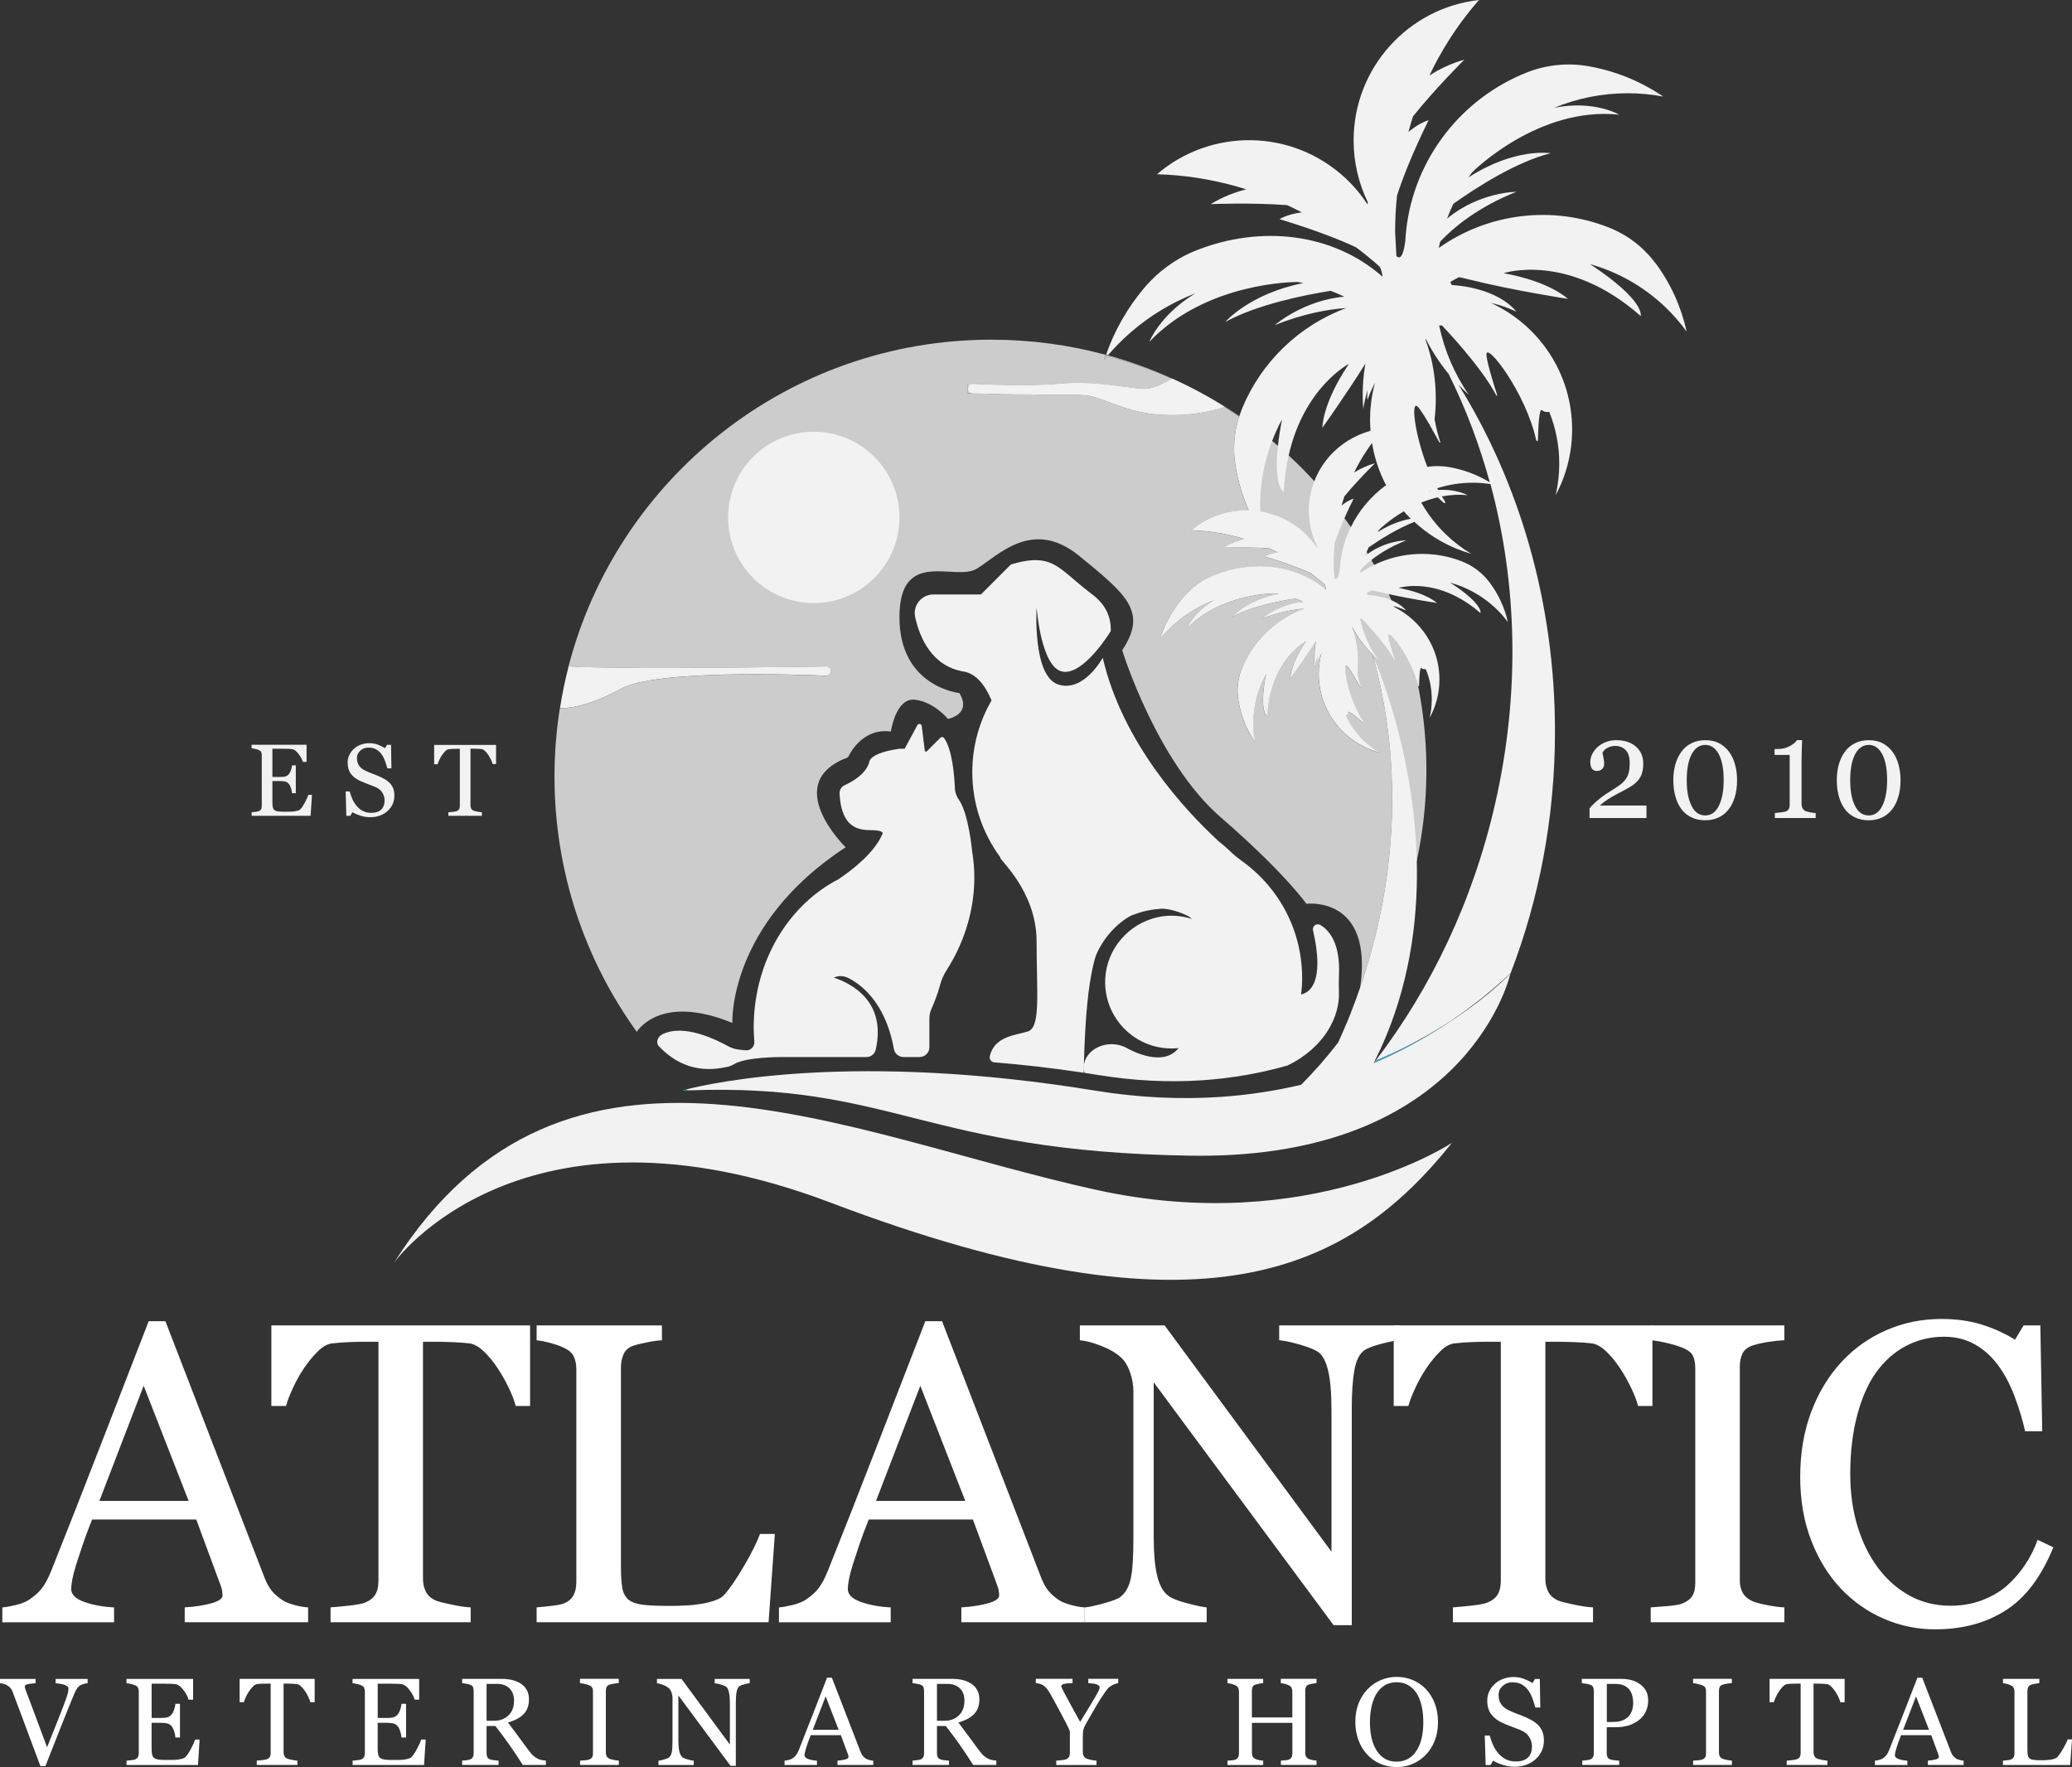 <?xml version="1.0" encoding="UTF-8"?>
<svg id="Layer_2" data-name="Layer 2" xmlns="http://www.w3.org/2000/svg" viewBox="0 0 483.72 412.53">
  <rect x="0" y="0" width="483.72" height="412.53" fill="#333333" stroke="none"/>
  <defs>
    <style>
      .cls-1 {
        fill: #fff;
      }

      .cls-2 {
        fill: #2ea9e1;
      }

      .cls-3 {
        fill: none;
      }

      .cls-4 {
        fill: #ccc;
      }

      .cls-5 {
        fill: #f2f2f2;
      }
    </style>
  </defs>
  <g id="Layer_2-2" data-name="Layer 2">
    <path class="cls-4" d="m170.98,238.79s-1.11-22.98,26.44-40.99c0,0-15.44-15.01.56-21.01,0,0,3-7,10-6,0,0,1.11-7.89,5.55-7.44,4.45.44,7.78,4.48,7.78,4.48,0,0,5.67-1.03,2.67-6.03,0,0-14-1.42-14-17.71s13-8.29,18-11.29,13-12,24-3,16,13,10,22c0,0,8,26,23,39s20,20.2,20,20.2c0,0,15.73-2.04,12.54,19.65,6.13-17.79,11.56-45.27,3.32-76.51l-.6-1.52c-1.85-1.88-3.42-4.02-4.64-6.37,0,.08.01.16.02.24,1.27,3.4,1.67,7.09,1.24,10.79.22,1.11.48,2.18.8,3.11.02.07-.08.12-.11.05-.24-.44-.56-1.01-.91-1.61,0,.05-.02.11-.03.16,0-.08-.01-.16-.02-.24-.77-1.34-1.66-2.8-2.1-3.21-1.29-1.21.07,7.55,3.82,13.02.08.12-.07.25-.18.16-1.26-1.14-3.43-3.01-3.42-2.42,0,.37-.24.65-.52.85.99,2.15,2.4,4.16,4.25,5.9,1.09,1.02,2.27,1.89,3.51,2.62-3.02-.83-5.88-2.39-8.29-4.68-5.13-4.89-6.93-12.13-5.11-18.69-.7,1.3-1.05,2.36-1.05,2.36-.05-.46-.04-.93,0-1.39-.24.86-.45,1.73-.59,2.61-.17-2.06-.07-4.15.3-6.19-2.85,4.45-6,8.76-6,8.76,0,0-.04-3.31,3.7-8.73,0,0-8.4,4.23-9.09,17.47,0,0-2.02-.9-.24-9.9-1.88,3.38-2.98,7.23-3.05,11.34-.03,1.55.1,3.06.36,4.53-1.91-2.85-3.23-6.11-3.79-9.61-.43-2.65-.1-5.36.95-7.83,2.67-6.3,7.94-11.26,14.48-13.63-2.51.16-5.9.75-9.96,2.33,0,0,3.97-3.39,9.69-3.88-.62-.3-1.25-.56-1.9-.8-3.8.59-10.27,1.88-14.69,4.24,0,0,3.35-3.84,10.87-5.31-.27-.05-.53-.1-.8-.14-.46,0-12.76.03-20.67,8.17,0,0,1.44-3.67,6.42-6.62-3.22,1.22-6.32,3.02-9.12,5.41-1.31,1.12-2.49,2.32-3.55,3.58,1.13-3.44,2.99-6.77,5.54-9.74,1.93-2.25,4.41-4,7.16-5.08,9.12-3.58,19.22-2.38,26.07,3.56-.08-.62-.22-1.05-.38-1.35-.28-.24-.55-.49-.84-.73,0,0,0,0,0,0h0c-.79-.67-1.62-1.31-2.47-1.94-2.03-.93-5.43-2.3-10.68-3.85,0,0,1.02-.67,3.1-.93-.66-.34-1.34-.67-2.04-.99-5-.37-10.66-.14-10.66-.14,1.68-1,3.37-1.62,4.94-2.02-.39-.12-.77-.24-1.17-.35-3.84-1.07-7.65-1.62-11.26-1.71,3.82-3.21,8.62-4.77,13.39-4.63-1.48-3.31-2.54-6.83-3.12-10.52-.6-3.82-.29-7.71.87-11.38-1.12-.77-2.24-1.52-3.39-2.25-.11.04-11.76,4.2-23.81,0-12.11-4.22-2.11-2.22-36.11-3.22v-2.22s13.33.78,21.67,0c8.33-.78,16.33,1.22,19.33,1.22s5.26-1.8,6.62-2.4c-4.84-2.15-9.88-3.93-15.09-5.31-.23.27-.46.53-.69.8.1-.3.21-.6.31-.9.02-.05.04-.1.05-.15-8.51-2.3-17.47-3.54-26.71-3.54-47.45,0-87.33,32.4-98.73,76.28.86.06,1.93.1,3.15.15,14.1.47,50.26-.03,56.99-.13.6,0,1.09.48,1.09,1.08s-.5,1.1-1.12,1.08c-6.53-.28-39.78-1.45-47.88,3.05-4.77,2.65-8.47,3.75-10.91,4.21-2.15.4-3.33.31-3.34.31-.82,5.21-1.25,10.55-1.25,15.98,0,22.24,7.13,42.82,19.21,59.58.03-.04,5.33-9.06,22.29-2.08Z"/>
    <path class="cls-4" d="m247.65,89.57c-8.33.78-21.67,0-21.67,0v2.22c34,1,24-1,36.11,3.22,12.05,4.2,23.7.04,23.81,0,1.15.72,2.27,1.48,3.39,2.25-1.17,3.67-1.48,7.56-.87,11.38.58,3.69,1.65,7.21,3.12,10.52-4.77-.13-9.58,1.42-13.39,4.63,3.61.09,7.42.64,11.26,1.71.39.11.78.23,1.17.35-1.57.39-3.26,1.02-4.94,2.02,0,0,5.66-.23,10.66.14.69.32,1.37.65,2.04.99-2.08.26-3.1.93-3.1.93,5.25,1.55,8.65,2.92,10.68,3.85.86.63,1.68,1.27,2.47,1.94h0s0,0,0,0c.29.24.56.48.84.73.16.31.3.74.38,1.35-6.85-5.94-16.95-7.14-26.07-3.56-2.75,1.08-5.23,2.84-7.16,5.08-2.55,2.97-4.41,6.3-5.54,9.74,1.06-1.26,2.24-2.46,3.55-3.58,2.8-2.4,5.91-4.2,9.12-5.41-4.98,2.96-6.42,6.62-6.42,6.62,7.9-8.14,20.2-8.17,20.67-8.17.27.04.54.09.8.14-7.52,1.48-10.87,5.31-10.87,5.31,4.42-2.37,10.88-3.65,14.69-4.24.65.24,1.28.51,1.9.8-5.72.49-9.69,3.88-9.69,3.88,4.06-1.58,7.45-2.16,9.96-2.33-6.54,2.37-11.81,7.33-14.48,13.63-1.05,2.48-1.38,5.18-.95,7.83.56,3.5,1.88,6.76,3.79,9.61-.25-1.47-.38-2.98-.36-4.53.07-4.11,1.17-7.97,3.05-11.34-1.78,8.99.24,9.9.24,9.9.69-13.24,9.09-17.47,9.09-17.47-3.74,5.42-3.7,8.73-3.7,8.73,0,0,3.15-4.32,6-8.76-.36,2.05-.46,4.13-.3,6.19.14-.88.35-1.75.59-2.61-.04.46-.05.92,0,1.39,0,0,.35-1.06,1.05-2.36-1.82,6.56-.02,13.79,5.11,18.69,2.41,2.3,5.27,3.85,8.29,4.68-1.24-.73-2.42-1.59-3.51-2.62-1.85-1.74-3.26-3.75-4.25-5.9.28-.2.53-.49.52-.85-.01-.59,2.16,1.29,3.42,2.42.11.1.26-.04.18-.16-3.75-5.47-5.1-14.23-3.82-13.02.44.41,1.32,1.87,2.1,3.21,0,.08.01.16.02.24,0-.05.02-.11.03-.16.34.6.66,1.17.91,1.61.04.07.14.02.11-.05-.32-.93-.58-2-.8-3.11.43-3.7.03-7.39-1.24-10.79,0-.08-.01-.16-.02-.24,1.21,2.35,2.79,4.49,4.64,6.37l.6,1.52c9.2,34.89,1.36,65.1-5.48,82.34,11.11-16.11,17.62-35.64,17.62-56.69,0-40.77-24.4-75.83-59.38-91.4-1.36.6-3.63,2.4-6.62,2.4s-11-2-19.33-1.22Z"/>
    <circle class="cls-5" cx="189.98" cy="120.79" r="20"/>
    <path class="cls-5" d="m91.98,294.79s29.56-41.48,102-14c87,33,121,16,145-14,0,0-33,22-83,11-59.22-13.03-124-46-164,17Z"/>
    <path class="cls-5" d="m144.98,160.79c8.11-4.5,41.35-3.33,47.88-3.05.61.03,1.12-.46,1.12-1.08s-.49-1.09-1.09-1.08c-7.31.11-49.4.69-60.14-.02-.83,3.19-1.5,6.44-2.02,9.74.03,0,5.28.47,14.25-4.52Z"/>
    <path class="cls-5" d="m247.65,89.57c-6.86.64-17.12.23-20.52.06-.63-.03-1.14.47-1.14,1.1h0c0,.59.48,1.08,1.07,1.1,32.72.93,23.06-.99,35.04,3.19,12.05,4.2,23.7.04,23.81,0-3.92-2.48-8.02-4.7-12.28-6.64-1.36.59-3.64,2.41-6.64,2.41s-11-2-19.33-1.22Z"/>
    <path class="cls-5" d="m226.95,198.78h0s-.78-8.76-3.08-12.06c-.54-.77-.9-1.65-.94-2.59-.12-2.99-.61-9.21-2.54-11.85-.2-.27-.6-.3-.84-.06l-3.18,3.18c-.16.16-.44.07-.47-.16l-.72-5.75c-.07-.53-.77-.66-1.02-.19l-2.97,5.5h-1.22c-7,1-7,3-7,3-.71,2.85-3.96,4.68-5.77,5.5-.76.34-1.24,1.12-1.2,1.95.35,6.79,3.22,8.54,6.96,8.54,4,0,3,1,3,1-1.77,4.14-6.55,7.99-10.17,10.45-1.54.79-3.03,1.71-4.44,2.74,0,0,0,0,0,0h0c-6.84,5.01-11.97,12.71-14.18,21.75-.78,3.2-1.21,6.57-1.21,10.05,0,1.11.05,2.21.14,3.3v.04c.13,1.15-.8,2.15-1.95,2.08-.69-.04-1.38-.13-1.94-.21-.78-.11-1.53-.38-2.22-.75-8.7-4.73-13.33-3.86-15.47-2.72-.98.52-1.48,1.89-.72,2.69,6.28,6.69,13.03,5.49,16.1,4.83.58-.12,1.11-.39,1.62-.68,2.74-1.58,10.48-1.58,10.48-1.58h20.27c1.02,0,1.93-.7,2.16-1.7.32-1.38.47-2.66.49-3.84.05-2.95-.75-5.29-1.97-7.13-2.32-3.48-6.11-5.16-8.29-5.88.17-.07.34-.13.51-.19.99-.31,2.06-.15,2.99.33,1.12.58,2.78,1.63,4.47,3.43,1.72,1.83,3.47,4.42,4.75,8.07.52,1.49.97,3.15,1.3,5.01.19,1.09,1.13,1.89,2.24,1.89h3.77c1.26,0,2.28-1.02,2.28-2.28v-6.71c0-.81.18-1.6.51-2.34.54-1.2,1.41-3.27,2-5.53.31-1.2.83-2.35,1.5-3.4,3.9-6.09,6.02-12.8,6.41-19.38.17-2.84.02-5.65-.45-8.38Z"/>
    <path class="cls-3" d="m306.78,112.5c2.17-5.77,7.07-10.23,13.17-11.9-.29-3.75.05-7.55,1.05-11.23-1.17,2.23-1.76,4.04-1.76,4.04-.08-.79-.07-1.59,0-2.37-.4,1.47-.75,2.96-.98,4.46-.28-3.53-.11-7.09.5-10.59-4.76,7.61-10.05,14.98-10.05,14.98,0,0-.06-5.66,6.2-14.92,0,0-10.5,5.41-14.1,21.5,2.08,1.92,4.07,3.94,5.97,6.03Z"/>
    <path class="cls-3" d="m322.06,123.56c-.17.23-.34.45-.5.68,3.05-1.94,5.76-2.78,7.78-3.13-.57-.56-1.1-1.14-1.62-1.74-3.38,1.98-5.5,4.03-5.67,4.19Z"/>
    <path class="cls-3" d="m316.13,110.32c1.36-.86,2.98-1.64,4.87-2.17,0,0-4.02,3.91-7.15,7.74-.24.71-.45,1.43-.65,2.13,1.61-1.32,2.81-1.6,2.81-1.6-.87,1.74-1.59,3.28-2.19,4.65.5.69,1,1.38,1.49,2.07,1.9-3.93,4.75-7.32,8.27-9.89-1.62-3.1-2.72-6.43-3.28-9.85-1.32,1.8-2.55,3.73-3.64,5.82-.19.36-.36.72-.53,1.08Z"/>
    <path class="cls-3" d="m266.98,90.79c-3,0-11-2-19.33-1.22-8.33.78-21.67,0-21.67,0v2.22c34,1,24-1,36.11,3.22,12.05,4.2,23.7.04,23.81,0,1.15.72,2.27,1.48,3.39,2.25.22-.68.45-1.35.72-2.01,4.47-10.77,13.3-19.25,24.25-23.3-4.2.28-9.87,1.27-16.68,3.98,0,0,6.64-5.8,16.22-6.63-1.04-.51-2.1-.96-3.18-1.37-6.37,1.01-17.2,3.21-24.59,7.26,0,0,5.61-6.56,18.21-9.08-.44-.09-.89-.16-1.34-.24-.78,0-21.37.05-34.61,13.97,0,0,2.4-6.27,10.75-11.32-5.39,2.08-10.58,5.16-15.28,9.26-1.87,1.63-3.57,3.37-5.13,5.18,5.17,1.43,10.18,3.25,15,5.43-1.36.59-3.64,2.41-6.64,2.41Z"/>
    <path class="cls-3" d="m312.39,243.4c-2.67,3.47-5.55,6.76-8.63,9.86,1.56-.37,3.08-.76,4.57-1.18-.11-.1-.23-.18-.34-.29,0,0,1.89-2.99,4.41-8.39Z"/>
    <path class="cls-3" d="m338.28,109.05c3.44.59,6.65,1.82,9.51,3.56-2.42-8.86-5.65-17.33-9.61-25.3-2.08-2.54-3.89-5.31-5.38-8.26,0,.14.02.27.03.41,2.13,5.81,2.79,12.13,2.07,18.45.36,1.9.8,3.73,1.33,5.31.04.12-.13.2-.19.09-.4-.75-.94-1.73-1.52-2.75-.02.09-.03.18-.04.27,0-.14-.02-.27-.03-.4-1.29-2.29-2.78-4.79-3.51-5.49-1.58-1.52-.78,6.17,2.26,14.06,1.68-.25,3.39-.24,5.08.05Z"/>
    <path class="cls-3" d="m333.87,114.67s-.04-.03-.06-.05c-.09.04-.18.07-.27.1.11-.02.22-.04.33-.05Z"/>
    <path class="cls-3" d="m335.47,114.04c.07.14.14.28.22.41,4.31-.29,6.89,1.22,6.89,1.22-2.1-.22-4.12-.08-6.03.28.26.42.51.84.78,1.24.14.2-.12.43-.3.27-.43-.4-.93-.85-1.44-1.3-1.35.32-2.63.74-3.83,1.23,1.52,2.7,3.45,5.22,5.8,7.48,1.82,1.75,3.79,3.23,5.87,4.47-4.81-1.35-9.37-3.84-13.27-7.45-4.01,1.57-8.13,4.18-10.69,5.96-.17.35-.31.71-.46,1.06.09.15.17.3.26.45,4.34-3.14,8.98-3.15,8.98-3.15-3.57,1.4-6.22,3.07-8.14,4.58.22.38.44.77.65,1.16,6.39-3.11,13.86-3.42,20.47-.83,2.54,1,4.75,2.66,6.39,4.81,2.16,2.84,3.62,6.04,4.36,9.37-.9-1.21-1.91-2.35-3.06-3.42-3.05-2.83-6.63-4.75-10.41-5.79,7.81,5.04,7.06,7.09,7.06,7.09-10.15-8.77-19.11-5.85-19.11-5.85,6.57,1.17,8.96,3.51,8.96,3.51,0,0-5.78-.87-11.21-2.06.22.48.44.96.66,1.44,1.25.54,2.47,1.29,3.38,2.37,0,0-1.18-.58-2.81-1.01.03.08.07.16.1.24,6.22,3.17,10.47,9.52,10.47,16.86,0,3.24-.83,6.3-2.29,8.97.32-1.38.5-2.81.5-4.29,0-2.51-.5-4.9-1.4-7.09-.34.05-.72.04-.99-.22-.42-.41-.54,2.32-.58,4.01,1.45,6.86,2.23,13.96,2.23,21.25,0,8.04-.93,15.85-2.69,23.36-.09,13.65-2.61,28.64-9.85,43.07.06-.03.12-.05.18-.08,12.93-16.9,22.72-37.27,27.91-60.09,5.89-25.85,5.1-51.44-1.12-74.48-1.35-.21-2.73-.32-4.14-.32-2.9,0-5.69.46-8.3,1.29Z"/>
    <path class="cls-3" d="m299.28,97.93c-.9,1.65-1.68,3.37-2.35,5.14.46.39.92.77,1.38,1.17.19-1.79.5-3.87.97-6.3Z"/>
    <path class="cls-3" d="m352.63,227.22c-4.29,4.05-8.9,7.72-13.76,11.03,9.06-5.93,13.76-11.03,13.76-11.03Z"/>
    <path class="cls-4" d="m325.54,141.8c-.03-.08-.07-.16-.1-.24-.24-.07-.5-.13-.76-.19.29.13.58.28.86.42Z"/>
    <path class="cls-2" d="m258.63,82.94c-.15-.04-.29-.08-.44-.11-.12.35-.25.7-.37,1.05.26-.32.54-.63.81-.94Z"/>
    <path class="cls-2" d="m159.2,254.6c.45-.02.88-.03,1.32-.05-.08-.08-.16-.16-.24-.24-.7.18-1.08.29-1.08.29Z"/>
    <path class="cls-2" d="m320.7,248.2c.14-.19.28-.38.42-.56-.06.03-.12.05-.18.08-.08.16-.16.32-.24.49Z"/>
    <path class="cls-2" d="m338.87,238.25c-4.74,3.1-10.67,6.43-17.74,9.38-.14.19-.28.38-.42.56,6.41-2.73,12.47-6.08,18.17-9.95Z"/>
    <path class="cls-4" d="m310.13,240.39s0-.02.02-.06c-.02.03-.03.05-.04.08l.02-.02Z"/>
    <path class="cls-4" d="m263.06,244.7s.06.03.1.05c-.03-.02-.06-.04-.1-.05Z"/>
    <path class="cls-4" d="m262.99,244.65h0s.05.03.08.04c-.05-.03-.08-.04-.08-.04Z"/>
    <path class="cls-4" d="m286.07,201.87l-13.27,7.08,2.09,1.57c4.32-2.07,8.13-5.03,11.18-8.65Z"/>
    <polygon class="cls-3" points="274.81 210.56 274.81 210.56 274.81 210.56 274.81 210.56"/>
    <path class="cls-4" d="m303.75,232.16l-.99.15c.3.2.59.41.86.63.04-.26.09-.52.12-.79Z"/>
    <polygon class="cls-3" points="274.81 210.56 274.81 210.56 274.81 210.56 274.81 210.56"/>
    <path class="cls-3" d="m270.96,212.11c-.11.04-.22.06-.32.1.3-.02.6-.05.89-.06-.19-.02-.38-.03-.57-.04Z"/>
    <path class="cls-3" d="m264.38,213.56c-.17.09-.32.2-.49.29.28-.12.58-.23.87-.34-.13.02-.25.04-.38.05Z"/>
    <path class="cls-4" d="m287.95,199.45c-.04.06-.07.12-.12.18-5.06-3.07-11-4.84-17.35-4.84s-12.04,1.7-17.02,4.66l36.18,1.36s-.62-.47-1.69-1.36Z"/>
    <polygon class="cls-3" points="274.81 210.56 274.81 210.56 274.81 210.56 274.81 210.56"/>
    <path class="cls-3" d="m252.99,250.45c.06,0,.11.02.17.03-.08-.31-.14-.63-.15-.96,0,.4-.01.72-.02.94Z"/>
    <path class="cls-3" d="m259.48,243.79c1.29,0,2.49.32,3.5.87.03.01.05.03.08.04.03.01.06.03.1.05,1.19.67,8.42,4.45,11.96-.05-.54.06-1.08.09-1.64.09-6.41,0-11.91-3.9-14.27-9.45-.88-2.08-1.33-4.38-1.21-6.8.33-6.94,5.43-12.89,12.21-14.39,2.84-.63,5.53-.4,7.98.39-.16-.16-.32-.32-.48-.49-2.21-1.15-4.27-1.73-6.19-1.89-.19-.02-.38-.03-.57-.04-.11.04-.22.06-.32.1-1.25.09-2.53.29-3.82.63-.71.19-1.39.42-2.06.67-.13.02-.25.04-.38.05-.17.09-.32.2-.49.29-4.15,2.32-6.91,6.43-7.97,9.05-.53,1.3-1.03,3.68-1.48,6.5-1.01,6.22-1.32,15.27-1.41,19.31.34-2.76,3.11-4.92,6.46-4.92Z"/>
    <path class="cls-4" d="m252.98,249.29c0,.08.02.15.02.23,0-.24.01-.52.02-.81-.02.19-.04.39-.04.58Z"/>
    <path class="cls-3" d="m252.98,249.29c0,.08.02.15.02.23,0-.24.01-.52.02-.81-.02.19-.04.39-.04.58Z"/>
    <path class="cls-3" d="m259.48,243.79c1.29,0,2.49.32,3.5.87.03.01.05.03.08.04.03.01.06.03.1.05,1.19.67,8.42,4.45,11.96-.05-.54.06-1.08.09-1.64.09-6.41,0-11.91-3.9-14.27-9.45-.88-2.08-1.33-4.38-1.21-6.8.33-6.94,5.43-12.89,12.21-14.39,2.84-.63,5.53-.4,7.98.39-.08-.08-.16-.16-.24-.24-.18-.13-.36-.25-.54-.39-2.09-1.05-4.06-1.6-5.89-1.76-.19-.02-.78.02-.89.06-1.25.09-2.53.29-3.82.63-.71.19-1.39.42-2.06.67-.13.02-.7.25-.87.34-4.15,2.32-6.91,6.43-7.97,9.05-.53,1.3-1.03,3.68-1.48,6.5-1.01,6.22-1.32,15.27-1.41,19.31.34-2.76,3.11-4.92,6.46-4.92Z"/>
    <path class="cls-5" d="m252.98,249.29c0,.08.02.15.02.23,0-.24.01-.52.02-.81-.02.19-.04.39-.04.58Z"/>
    <path class="cls-5" d="m308.26,215.95c-.18-.11-.39-.16-.61-.16-.75,0-1.29.7-1.12,1.42.24,1,.54,2.46.76,4.07.58,4.37.47,9.92-3.53,10.88h0c.15-1.27.23-2.56.23-3.87,0-3.36-.5-6.61-1.42-9.67-1.78-5.92-5.16-11.14-9.62-15.18-1.25-1.13-2.58-2.17-3.99-3.1-.13-.09-.27-.17-.4-.26-.2-.21-.4-.42-.6-.63,0,0,0,0,0,0-.04-.03-.08-.07-.12-.1-.43-.42-.86-.84-1.32-1.25-.66-.6-1.34-1.15-2.01-1.69-7.86-7.24-22.44-22.9-27.07-42.85,0,0-4.44,8.22-10.44,6.22s-5-18-5-18c0,0,1,14,6,15,4.99,1,11.27-9.38,11.31-9.44,0-.18.01-.35.01-.53-.03-2.61-1.02-5.56-4.32-8.03-1.47-1.11-2.71-2.14-3.81-3.08-4.86-4.15-7.04-6.37-15.19-3.92l-7,7h-11.08c-2.78,0-4.87,2.57-4.27,5.28,1.07,4.85,3.9,11.48,11.34,12.72,2.83.47,4.94,3.06,6.5,6.73-2.86,4.93-4.5,10.66-4.5,16.77,0,7.46,2.45,14.34,6.57,19.91,0,0,0,0,0,0-.72.14,8.44,7.59,8.44,19.59s1,20-2,21c-2.63.88-7.8,1.02-8.92,5.77-.17.71.32,1.4,1.04,1.46,6.44.51,13.4,1.3,20.88,2.43,0-.22,0-.53.02-.94,0-.08-.02-.15-.02-.23,0-.2.01-.39.04-.58.09-4.04.41-13.09,1.41-19.31.46-2.82.96-5.19,1.48-6.5,1.06-2.63,3.82-6.73,7.97-9.05.17-.09.74-.33.87-.34.67-.25,1.35-.48,2.06-.67,1.28-.34,2.56-.54,3.82-.63.11-.03.7-.07.89-.06,1.83.16,3.8.71,5.89,1.76.18.14.36.26.54.39.08.08.16.16.24.24-2.45-.78-5.15-1.02-7.98-.39-6.78,1.5-11.89,7.45-12.21,14.39-.11,2.42.33,4.73,1.21,6.8,2.36,5.55,7.86,9.45,14.27,9.45.55,0,1.1-.03,1.64-.09-3.54,4.5-10.77.72-11.96.05-.04-.02-.07-.04-.1-.05-.03-.01-.05-.03-.08-.04-1.01-.55-2.21-.87-3.5-.87-3.36,0-6.12,2.15-6.46,4.92,0,.3-.01.57-.02.81.02.33.07.65.15.96,1.07.16,2.13.32,3.21.5,17.39,2.84,32.19,1.21,44.18-2.21,0,0,0,0,0,0,4.16-1.98,7.47-4.95,9.56-8.36.02-.03.03-.05.04-.08,1.66-2.74,2.53-5.76,2.42-8.75-.04-1.21-.05-2.43.01-3.64.23-4.82-.61-9.71-4.33-11.98Z"/>
    <path class="cls-4" d="m323.24,160.16s0,.01,0,.02h0s0-.02,0-.02Z"/>
    <path class="cls-4" d="m320.84,154.13l2.4,6.03c-1.46-4.2-2.54-6.6-2.54-6.6.05.19.09.38.14.57Z"/>
    <g>
      <path class="cls-5" d="m386.42,61.39c-2.74-3.68-6.44-6.52-10.69-8.22-13.05-5.22-28.12-3.58-39.83,4.72.1-.49.19-.98.3-1.46,2.98-3.17,8.59-7.97,17.79-11.65,0,0-8.59,0-16.16,6.25.44-1.17.93-2.32,1.46-3.45,5.33-3.78,14.68-9.8,22.71-11.81,0,0-8.32-1.38-19.19,5.66.27-.4.55-.78.83-1.17.57-.57,15.72-15.45,34.36-13.49,0,0-5.78-3.46-15.15-1.61,5.29-2.18,11.07-3.39,17.15-3.39,2.83,0,5.6.27,8.28.77-5.16-3.51-11.09-5.98-17.49-7.09-4.84-.84-9.81-.33-14.37,1.48-15.12,5.99-26.23,19.95-28.13,36.7h0s0,.01,0,.03c-.1.84-.16,1.69-.21,2.54-.27,2.19-.85,4.8-2.08,3.57l-.3-5.53c0-2.81.13-5.68.45-8.6,1.15-3.57,3.31-9.33,7.36-17.57,0,0-2,.48-4.7,2.73.32-1.21.69-2.43,1.08-3.65,5.24-6.55,11.98-13.23,11.98-13.23-3.17.89-5.88,2.24-8.16,3.71.29-.61.58-1.23.89-1.84,3.04-5.96,6.69-11.27,10.7-15.8-16.48,1.84-29.29,15.82-29.29,32.79,0,5.19,1.2,10.09,3.33,14.46l-.11.45c-1.44-2.2-3.15-4.26-5.16-6.13-12.43-11.56-31.38-11.69-43.96-.88,6.05.15,12.42,1.09,18.86,2.92.66.19,1.31.4,1.96.6-2.63.67-5.46,1.74-8.27,3.45,0,0,9.48-.39,17.84.24,1.16.54,2.3,1.1,3.41,1.69-3.49.44-5.2,1.58-5.2,1.58,8.79,2.66,14.48,4.99,17.88,6.58,1.43,1.07,2.81,2.18,4.14,3.32h0s0,0,0,0c.48.41.94.83,1.4,1.24.26.52.5,1.26.64,2.31-11.47-10.16-28.38-12.21-43.65-6.09-4.61,1.84-8.75,4.85-11.99,8.69-4.02,4.77-7,10.09-8.91,15.6.15.04.29.07.44.11,1.57-1.81,3.27-3.55,5.13-5.18,4.69-4.1,9.89-7.18,15.28-9.26-8.34,5.05-10.75,11.32-10.75,11.32,13.23-13.92,33.83-13.97,34.61-13.97.45.07.9.15,1.34.24-12.6,2.52-18.21,9.08-18.21,9.08,7.4-4.04,18.22-6.24,24.59-7.26,1.08.41,2.14.87,3.18,1.37-9.58.84-16.22,6.63-16.22,6.63,6.8-2.7,12.48-3.7,16.68-3.98-10.95,4.05-19.77,12.53-24.25,23.3-.27.66-.51,1.33-.72,2.01-1.17,3.67-1.48,7.56-.87,11.38.58,3.69,1.65,7.21,3.12,10.52-4.77-.13-9.58,1.42-13.39,4.63,3.61.09,7.42.64,11.26,1.71.39.11.78.23,1.17.35-1.57.39-3.26,1.02-4.94,2.02,0,0,5.66-.23,10.66.14.69.32,1.37.65,2.04.99-2.08.26-3.1.93-3.1.93,5.25,1.55,8.65,2.92,10.68,3.85.86.63,1.68,1.27,2.47,1.94h0s0,0,0,0c.29.24.56.48.84.73.16.31.3.74.38,1.35-6.85-5.94-16.95-7.14-26.07-3.56-2.75,1.08-5.23,2.84-7.16,5.08-2.55,2.97-4.41,6.3-5.54,9.74,1.06-1.26,2.24-2.46,3.55-3.58,2.8-2.4,5.91-4.2,9.12-5.41-4.98,2.96-6.42,6.62-6.42,6.62,7.9-8.14,20.2-8.17,20.67-8.17.27.04.54.09.8.14-7.52,1.48-10.87,5.31-10.87,5.31,4.42-2.37,10.88-3.65,14.69-4.24.65.24,1.28.51,1.9.8-5.72.49-9.69,3.88-9.69,3.88,4.06-1.58,7.45-2.16,9.96-2.33-6.54,2.37-11.81,7.33-14.48,13.63-1.05,2.48-1.38,5.18-.95,7.83.56,3.5,1.88,6.76,3.79,9.61-.25-1.47-.38-2.98-.36-4.53.07-4.11,1.17-7.97,3.05-11.34-1.78,8.99.24,9.9.24,9.9.69-13.24,9.09-17.47,9.09-17.47-3.74,5.42-3.7,8.73-3.7,8.73,0,0,3.15-4.32,6-8.76-.36,2.05-.46,4.13-.3,6.19.14-.88.35-1.75.59-2.61-.04.46-.05.92,0,1.39,0,0,.35-1.06,1.05-2.36-1.82,6.56-.02,13.79,5.11,18.69,2.41,2.3,5.27,3.85,8.29,4.68-1.24-.73-2.42-1.59-3.51-2.62-1.85-1.74-3.26-3.75-4.25-5.9.28-.2.53-.49.52-.85-.01-.59,2.16,1.29,3.42,2.42.11.1.26-.04.18-.16-3.75-5.47-5.1-14.23-3.82-13.02.44.41,1.32,1.87,2.1,3.21,0,.08.01.16.02.24,0-.05.02-.11.03-.16.34.6.66,1.17.91,1.61.04.07.14.02.11-.05-.32-.93-.58-2-.8-3.11.43-3.7.03-7.39-1.24-10.79,0-.08-.01-.16-.02-.24,1.51,2.92,3.55,5.53,6,7.7-1.97-2.81-3.39-6.01-4.13-9.46.14,0,.28,0,.41,0,.03.04.07.08.1.12,0,0,5.3,5.38,7.46,9.43.04.07.14.03.12-.05-.51-1.55-1.5-4.68-1.5-5.55,0-1.75,5.51,5.28,6.94,11.71.03.14.24.12.24-.02,0-.03,0-.06,0-.09.04-1.68.16-4.41.58-4.01.26.26.65.28.99.22.9,2.19,1.4,4.58,1.4,7.09,0,1.48-.18,2.91-.5,4.29,1.46-2.67,2.29-5.72,2.29-8.97,0-7.34-4.25-13.69-10.47-16.86-.29-.15-.57-.29-.86-.42.26.06.52.12.76.19,1.63.44,2.81,1.01,2.81,1.01-.92-1.08-2.14-1.83-3.38-2.37-2.48-1.06-5.07-1.24-5.64-1.27-.05-.15-.11-.29-.2-.42.4-.23.8-.46,1.21-.66.41.08.89.18,1.45.32.82.2,1.67.4,2.53.58,5.42,1.19,11.21,2.06,11.21,2.06,0,0-2.39-2.34-8.96-3.51,0,0,8.96-2.92,19.11,5.85,0,0,.75-2.04-7.06-7.09,3.78,1.04,7.36,2.97,10.41,5.79,1.15,1.06,2.16,2.21,3.06,3.42-.74-3.33-2.2-6.53-4.36-9.37-1.64-2.15-3.84-3.81-6.39-4.81-6.61-2.59-14.09-2.28-20.47.83-1.14.56-2.25,1.19-3.31,1.93.06-.28.11-.57.18-.85.62-.65,1.45-1.42,2.48-2.23,1.92-1.51,4.57-3.18,8.14-4.58,0,0-4.64,0-8.98,3.15-.23.16-.45.33-.67.51.12-.33.28-.64.41-.96.15-.35.29-.71.46-1.06,2.56-1.78,6.68-4.39,10.69-5.96,3.9,3.62,8.46,6.1,13.27,7.45-2.08-1.24-4.05-2.73-5.87-4.47-2.35-2.26-4.28-4.78-5.8-7.48,1.2-.49,2.48-.91,3.83-1.23.51.46,1.01.91,1.44,1.3.18.17.44-.07.3-.27-.27-.4-.53-.82-.78-1.24,1.91-.36,3.93-.5,6.03-.28,0,0-2.58-1.51-6.89-1.22-.07-.14-.14-.28-.22-.41,2.62-.83,5.4-1.29,8.3-1.29,1.41,0,2.79.12,4.14.32,6.22,23.03,7,48.62,1.12,74.48-5.19,22.82-14.99,43.19-27.91,60.09,7.08-2.95,13-6.28,17.74-9.38,4.87-3.31,9.47-6.98,13.76-11.03,6.65-17.25,10.35-36.34,10.35-56.43,0-30.2-8.36-58.15-22.54-80.95.78.82,1.58,1.61,2.41,2.37-3.29-4.8-5.68-10.28-6.91-16.17.23,0,.46-.02.69-.01.05.07.11.13.16.21,0,0,8.87,9.2,12.49,16.12.06.12.24.05.2-.08-.85-2.65-2.5-8-2.5-9.48,0-2.99,9.23,9.02,11.62,20.03.05.24.4.21.4-.03.06-2.86.27-7.7.98-6.99.44.44,1.08.47,1.66.38,1.51,3.75,2.34,7.83,2.34,12.12,0,2.52-.3,4.97-.84,7.33,2.45-4.57,3.84-9.79,3.84-15.33,0-13.12-7.78-24.42-18.97-29.55,3.36.75,5.97,2.05,5.97,2.05-4.59-5.51-13.66-6.16-15.12-6.22-.08-.26-.19-.5-.34-.71.67-.39,1.34-.78,2.03-1.13.68.13,1.48.31,2.43.55,10,2.52,23,4.52,23,4.52,0,0-4-4-15-6,0,0,15-5,32,10,0,0,1.26-3.49-11.82-12.11,6.33,1.78,12.33,5.07,17.44,9.9,1.92,1.82,3.62,3.78,5.12,5.84-1.25-5.69-3.69-11.17-7.31-16.03Zm-79.64,51.11c-.78,2.08-1.23,4.33-1.23,6.67,0,3.03.72,5.9,1.99,8.46l-.06.26c-.86-1.29-1.88-2.49-3.08-3.59-2.95-2.68-6.51-4.3-10.2-4.89-.02-.69-.03-1.39-.02-2.09.08-5.02,1.06-9.82,2.76-14.26.68-1.77,1.45-3.49,2.35-5.14-.47,2.43-.78,4.51-.97,6.3-1.02,9.52,1.37,10.61,1.37,10.61.16-3.07.56-5.85,1.12-8.38,3.6-16.08,14.1-21.5,14.1-21.5-6.26,9.26-6.2,14.92-6.2,14.92,0,0,5.28-7.38,10.05-14.98-.61,3.5-.78,7.06-.5,10.59.24-1.5.58-2.98.98-4.46-.07.78-.08,1.57,0,2.37,0,0,.59-1.81,1.76-4.04-1,3.68-1.34,7.48-1.05,11.23-6.1,1.67-11,6.13-13.17,11.9Zm8.52,10.65c-1.23,2.55-2.06,5.31-2.4,8.22h0s0,0,0,.02c-.06.49-.1.99-.13,1.49-.16,1.28-.51,2.81-1.24,2.09l-.18-3.24c0-1.64.08-3.32.27-5.03.44-1.34,1.13-3.2,2.2-5.63.6-1.37,1.32-2.91,2.19-4.65,0,0-1.19.28-2.81,1.6.19-.71.41-1.42.65-2.13,3.13-3.83,7.15-7.74,7.15-7.74-1.89.52-3.51,1.31-4.87,2.17.18-.36.35-.72.53-1.08,1.09-2.09,2.32-4.02,3.64-5.82.56,3.42,1.66,6.75,3.28,9.85-3.52,2.57-6.38,5.96-8.27,9.89Zm6.27,1.09c.16-.23.33-.46.5-.68.16-.16,2.29-2.2,5.67-4.19.52.6,1.05,1.18,1.62,1.74-2.02.35-4.73,1.2-7.78,3.13Zm11.97-9.52c.09-.04.18-.07.27-.1.02.02.04.03.06.05-.11.02-.22.03-.33.05Zm4.65-27.42c3.96,7.96,7.18,16.44,9.61,25.3-2.86-1.74-6.07-2.97-9.51-3.56-1.69-.29-3.4-.3-5.08-.05-3.03-7.89-3.84-15.58-2.26-14.06.73.7,2.22,3.19,3.51,5.49,0,.13.02.27.03.4.02-.09.03-.18.04-.27.58,1.03,1.11,2,1.52,2.75.06.12.23.04.19-.09-.53-1.58-.97-3.41-1.33-5.31.72-6.32.05-12.63-2.07-18.45,0-.14-.02-.27-.03-.41,1.49,2.95,3.3,5.72,5.38,8.26Z"/>
      <path class="cls-5" d="m338.87,238.25c-5.69,3.87-11.75,7.22-18.17,9.95.08-.16.16-.32.24-.49,7.24-14.43,9.76-29.41,9.85-43.07.19-28.41-10.09-51.08-10.09-51.08,10.37,38.6-.18,71.55-7.33,87.66h0c-.16.36-.31.7-.47,1.05-.17.38-.35.76-.51,1.12-2.67,3.47-5.55,6.76-8.63,9.86-1.33.31-2.7.6-4.08.88-.2.04-.4.08-.6.12-1.35.26-2.72.49-4.11.71-.22.03-.44.07-.66.1-1.43.21-2.89.41-4.37.57-.12.01-.24.02-.37.04-1.56.17-3.15.31-4.77.42-8.91.59-18.64.23-29.15-1.48-55.98-9.15-89.18-1.87-95.37-.29.08.08.16.16.24.24,48.02-1.83,55.03,14.28,117.46,15.24,1.45.02,2.86.01,4.26,0,61.16-.92,70.39-42.56,70.39-42.56,0,0-4.71,5.1-13.76,11.03Z"/>
    </g>
    <g>
      <path class="cls-1" d="m71.92,378.72h-28.8v-3.47c2.54-.16,4.65-.49,6.32-.98,1.68-.49,2.51-1.09,2.51-1.81,0-.29-.03-.65-.1-1.07-.07-.42-.16-.8-.29-1.12l-5.74-15.53h-24.32c-.91,2.28-1.65,4.26-2.22,5.96-.57,1.69-1.08,3.26-1.54,4.69-.42,1.4-.72,2.54-.88,3.42s-.24,1.6-.24,2.15c0,1.3,1.03,2.31,3.08,3.03,2.05.72,4.36,1.14,6.93,1.27v3.47H.54v-3.47c.85-.06,1.9-.25,3.17-.56,1.27-.31,2.31-.72,3.12-1.25,1.3-.88,2.31-1.8,3.03-2.76.72-.96,1.42-2.29,2.1-3.98,3.48-8.69,7.32-18.46,11.52-29.3s7.94-20.49,11.23-28.96h3.91l23.1,59.77c.49,1.27,1.04,2.29,1.66,3.08.62.78,1.48,1.55,2.59,2.29.75.46,1.73.84,2.93,1.15,1.2.31,2.21.48,3.03.51v3.47Zm-27.88-28.32l-10.5-26.89-10.34,26.89h20.84Z"/>
      <path class="cls-1" d="m123.76,328.23h-3.37c-.29-1.17-.82-2.56-1.59-4.17s-1.62-3.13-2.57-4.57c-.98-1.5-2.05-2.81-3.21-3.93s-2.28-1.77-3.35-1.93c-1.01-.13-2.28-.23-3.82-.29-1.53-.06-2.95-.1-4.26-.1h-2.84v55.42c0,1.07.23,2.06.68,2.95.46.9,1.25,1.59,2.39,2.08.59.23,1.81.54,3.69.93,1.87.39,3.33.6,4.37.63v3.47h-32.71v-3.47c.91-.06,2.3-.2,4.17-.39,1.87-.2,3.17-.44,3.88-.73,1.07-.42,1.86-1.03,2.37-1.83.5-.8.76-1.86.76-3.2v-55.86h-2.83c-1.01,0-2.26.02-3.76.07-1.5.05-2.93.16-4.3.32-1.07.13-2.19.77-3.34,1.93-1.16,1.16-2.22,2.47-3.2,3.93s-1.84,3.02-2.59,4.66c-.75,1.64-1.27,3-1.56,4.08h-3.42v-18.8h60.4v18.8Z"/>
      <path class="cls-1" d="m180.89,358.11l-1.46,20.61h-54.15v-3.47c.78-.06,1.91-.18,3.39-.34,1.48-.16,2.51-.37,3.1-.63.98-.42,1.68-1.04,2.12-1.86.44-.81.66-1.86.66-3.12v-49.61c0-1.11-.19-2.08-.56-2.93-.37-.85-1.12-1.53-2.22-2.05-.75-.39-1.8-.77-3.15-1.15-1.35-.37-2.47-.59-3.34-.66v-3.47h29.25v3.47c-.91.03-2.09.2-3.54.49-1.45.29-2.5.55-3.15.78-1.11.39-1.86,1.06-2.27,2-.41.94-.61,1.95-.61,3.03v46.53c0,2.15.11,3.82.32,5,.21,1.19.71,2.11,1.49,2.76.75.59,1.86.97,3.34,1.15,1.48.18,3.56.27,6.23.27,1.2,0,2.46-.03,3.76-.1,1.3-.06,2.54-.2,3.71-.39,1.14-.2,2.19-.46,3.15-.81.96-.34,1.67-.77,2.12-1.29,1.33-1.5,2.89-3.77,4.66-6.81,1.77-3.04,3-5.51,3.69-7.4h3.47Z"/>
      <path class="cls-1" d="m253.23,378.72h-28.8v-3.47c2.54-.16,4.65-.49,6.32-.98,1.68-.49,2.51-1.09,2.51-1.81,0-.29-.03-.65-.1-1.07-.07-.42-.16-.8-.29-1.12l-5.74-15.53h-24.32c-.91,2.28-1.65,4.26-2.22,5.96-.57,1.69-1.08,3.26-1.54,4.69-.42,1.4-.72,2.54-.88,3.42s-.24,1.6-.24,2.15c0,1.3,1.03,2.31,3.08,3.03,2.05.72,4.36,1.14,6.93,1.27v3.47h-26.09v-3.47c.85-.06,1.9-.25,3.17-.56,1.27-.31,2.31-.72,3.12-1.25,1.3-.88,2.31-1.8,3.03-2.76.72-.96,1.42-2.29,2.1-3.98,3.48-8.69,7.32-18.46,11.52-29.3s7.94-20.49,11.23-28.96h3.91l23.1,59.77c.49,1.27,1.04,2.29,1.66,3.08.62.78,1.48,1.55,2.59,2.29.75.46,1.73.84,2.93,1.15,1.2.31,2.21.48,3.03.51v3.47Zm-27.88-28.32l-10.5-26.89-10.34,26.89h20.84Z"/>
      <path class="cls-1" d="m326.81,312.9c-.91.03-2.31.29-4.2.78-1.89.49-3.24.99-4.05,1.51-1.17.81-1.96,2.38-2.37,4.69-.41,2.31-.61,5.24-.61,8.79v50.73h-4.25l-41.99-56.69v35.74c0,4,.25,7.08.76,9.23.5,2.15,1.28,3.68,2.32,4.59.75.72,2.29,1.38,4.64,2,2.34.62,3.89.94,4.64.98v3.47h-28.42v-3.47c.88-.06,2.36-.38,4.44-.95,2.08-.57,3.38-1.08,3.91-1.54,1.14-.91,1.92-2.3,2.34-4.17.42-1.87.63-5.07.63-9.59v-34.13c0-1.5-.26-2.99-.78-4.49-.52-1.5-1.22-2.65-2.1-3.47-1.17-1.07-2.76-1.99-4.76-2.76-2-.76-3.62-1.18-4.86-1.25v-3.47h19.79l38.95,52.82v-32.95c0-4.04-.26-7.14-.78-9.3-.52-2.16-1.27-3.6-2.25-4.32-.91-.62-2.4-1.22-4.47-1.81-2.07-.59-3.64-.91-4.71-.98v-3.47h28.17v3.47Z"/>
      <path class="cls-1" d="m385.78,328.23h-3.37c-.29-1.17-.82-2.56-1.59-4.17s-1.62-3.13-2.57-4.57c-.98-1.5-2.05-2.81-3.21-3.93s-2.28-1.77-3.35-1.93c-1.01-.13-2.28-.23-3.82-.29-1.53-.06-2.95-.1-4.26-.1h-2.84v55.42c0,1.07.23,2.06.68,2.95.46.9,1.25,1.59,2.39,2.08.59.23,1.81.54,3.69.93,1.87.39,3.33.6,4.37.63v3.47h-32.71v-3.47c.91-.06,2.3-.2,4.17-.39,1.87-.2,3.17-.44,3.88-.73,1.07-.42,1.86-1.03,2.37-1.83.5-.8.76-1.86.76-3.2v-55.86h-2.83c-1.01,0-2.26.02-3.76.07-1.5.05-2.93.16-4.3.32-1.07.13-2.19.77-3.34,1.93s-2.22,2.47-3.2,3.93-1.84,3.02-2.59,4.66c-.75,1.64-1.27,3-1.56,4.08h-3.42v-18.8h60.4v18.8Z"/>
      <path class="cls-1" d="m416.57,378.72h-31.2v-3.47c.88-.06,2.15-.16,3.81-.29,1.66-.13,2.83-.33,3.52-.59,1.07-.42,1.86-1,2.34-1.73s.73-1.75.73-3.05v-50.2c0-1.14-.18-2.09-.54-2.86-.36-.76-1.21-1.41-2.54-1.93-.98-.39-2.21-.76-3.69-1.1-1.48-.34-2.69-.54-3.64-.61v-3.47h31.2v3.47c-1.01.03-2.21.16-3.61.37-1.4.21-2.62.48-3.66.81-1.24.39-2.07,1.03-2.49,1.9-.42.88-.63,1.86-.63,2.93v50.15c0,1.07.24,2.03.71,2.86.47.83,1.28,1.49,2.42,1.98.68.26,1.8.55,3.34.85,1.55.31,2.86.48,3.93.51v3.47Z"/>
      <path class="cls-1" d="m451.75,380.38c-4.13,0-8.09-.81-11.88-2.44-3.79-1.63-7.15-3.97-10.08-7.04-2.9-3.06-5.21-6.8-6.93-11.21-1.72-4.41-2.59-9.39-2.59-14.93s.85-10.56,2.54-15.07c1.69-4.51,4.03-8.4,7.02-11.65,2.96-3.22,6.46-5.72,10.49-7.48,4.03-1.76,8.34-2.64,12.93-2.64,3.41,0,6.5.42,9.27,1.27,2.76.85,5.4,2.04,7.9,3.56l2-3.32h3.91l.44,24.71h-4c-.52-2.41-1.3-5.02-2.34-7.84-1.04-2.82-2.26-5.2-3.66-7.15-1.56-2.21-3.41-3.95-5.56-5.2-2.15-1.25-4.6-1.88-7.36-1.88-3.15,0-6.09.7-8.8,2.1-2.71,1.4-5.06,3.47-7.05,6.21-1.89,2.64-3.37,6-4.44,10.07-1.07,4.07-1.61,8.62-1.61,13.63,0,4.43.56,8.49,1.68,12.19,1.12,3.7,2.72,6.95,4.8,9.75,2.08,2.77,4.54,4.94,7.39,6.5,2.84,1.56,6.02,2.35,9.54,2.35,2.63,0,5.06-.42,7.27-1.25s4.13-1.93,5.76-3.3c1.62-1.43,3.06-3.06,4.29-4.88,1.24-1.82,2.24-3.81,3.02-5.96l3.66,1.76c-2.8,6.87-6.5,11.78-11.12,14.72-4.62,2.95-10.11,4.42-16.49,4.42Z"/>
    </g>
    <g>
      <path class="cls-1" d="m20.46,392.96c-.25,0-.54.06-.89.16-.35.1-.64.22-.86.36-.32.2-.58.45-.77.77-.19.31-.38.68-.57,1.1-.63,1.5-1.58,3.84-2.85,7.02s-2.57,6.49-3.91,9.93h-1.18c-1.36-3.65-2.67-7.17-3.94-10.56s-2.12-5.68-2.58-6.87c-.11-.29-.26-.55-.45-.77s-.44-.43-.75-.63c-.25-.16-.54-.28-.85-.36s-.6-.13-.86-.15v-1.01h8.31v1.01c-.71.04-1.31.11-1.79.21-.49.1-.73.29-.73.55,0,.1.02.23.06.37.04.14.07.25.1.34.35.92.92,2.43,1.7,4.53s1.9,5.07,3.34,8.94c.72-1.75,1.54-3.81,2.48-6.19.93-2.38,1.56-4.01,1.88-4.9.31-.86.49-1.45.55-1.79.05-.33.08-.6.08-.81s-.1-.4-.29-.54c-.19-.15-.45-.27-.77-.38-.31-.09-.63-.17-.95-.21s-.65-.08-.98-.11v-1.01h7.47v1.01Z"/>
      <path class="cls-1" d="m46.6,406.13l-.38,5.92h-16.68v-1.01c.28-.02.66-.06,1.13-.12s.78-.12.92-.19c.3-.14.51-.33.63-.55.12-.23.18-.51.18-.86v-14.44c0-.31-.05-.59-.16-.83-.1-.24-.32-.44-.65-.59-.25-.12-.6-.23-1.03-.33-.43-.09-.77-.15-1.03-.17v-1.01h15.55v4.84h-1.06c-.19-.72-.6-1.48-1.23-2.29-.63-.81-1.22-1.25-1.79-1.32-.29-.04-.64-.07-1.05-.08s-.87-.03-1.39-.03h-3.16v7.99h2.27c.73,0,1.26-.07,1.59-.21.33-.14.63-.37.88-.69.21-.27.38-.64.53-1.1.15-.46.24-.89.29-1.3h1.06v7.87h-1.06c-.04-.45-.14-.93-.3-1.44-.17-.5-.34-.87-.52-1.1-.29-.37-.63-.61-1-.72-.37-.11-.87-.17-1.48-.17h-2.27v6.02c0,.6.04,1.08.13,1.43s.25.61.5.79c.25.18.58.29,1.01.35s1.03.08,1.81.08h1.23c.51,0,.94-.02,1.29-.06.36-.04.73-.11,1.11-.21.38-.1.65-.23.81-.4.43-.45.89-1.14,1.37-2.06.48-.92.78-1.6.91-2.03h1.02Z"/>
      <path class="cls-1" d="m73.44,397.4h-.98c-.08-.34-.24-.74-.46-1.21-.22-.47-.47-.91-.74-1.32-.28-.43-.59-.81-.93-1.14-.34-.33-.66-.51-.97-.56-.29-.04-.66-.07-1.11-.09-.44-.02-.86-.03-1.23-.03h-.82v16.07c0,.31.07.6.2.86s.36.46.69.6c.17.07.53.16,1.07.27.54.11.97.17,1.27.18v1.01h-9.49v-1.01c.26-.02.67-.06,1.21-.11.54-.06.92-.13,1.13-.21.31-.12.54-.3.69-.53.15-.23.22-.54.22-.93v-16.2h-.82c-.29,0-.66,0-1.09.02-.43.01-.85.04-1.25.09-.31.04-.63.22-.97.56-.34.33-.64.71-.93,1.14-.28.42-.53.88-.75,1.35s-.37.87-.45,1.18h-.99v-5.45h17.52v5.45Z"/>
      <path class="cls-1" d="m99.38,406.13l-.38,5.92h-16.68v-1.01c.28-.02.66-.06,1.13-.12s.78-.12.92-.19c.3-.14.51-.33.63-.55.12-.23.18-.51.18-.86v-14.44c0-.31-.05-.59-.16-.83-.1-.24-.32-.44-.65-.59-.25-.12-.6-.23-1.03-.33-.43-.09-.77-.15-1.03-.17v-1.01h15.55v4.84h-1.06c-.19-.72-.6-1.48-1.23-2.29-.63-.81-1.22-1.25-1.79-1.32-.29-.04-.64-.07-1.05-.08s-.87-.03-1.39-.03h-3.16v7.99h2.27c.73,0,1.26-.07,1.59-.21.33-.14.63-.37.88-.69.21-.27.38-.64.53-1.1.15-.46.24-.89.29-1.3h1.06v7.87h-1.06c-.04-.45-.14-.93-.3-1.44-.17-.5-.34-.87-.52-1.1-.29-.37-.63-.61-1-.72-.37-.11-.87-.17-1.48-.17h-2.27v6.02c0,.6.04,1.08.13,1.43s.25.61.5.79c.25.18.58.29,1.01.35s1.03.08,1.81.08h1.23c.51,0,.94-.02,1.29-.06.36-.04.73-.11,1.11-.21.38-.1.65-.23.81-.4.43-.45.89-1.14,1.37-2.06.48-.92.78-1.6.91-2.03h1.02Z"/>
      <path class="cls-1" d="m127.46,412.04h-5.41c-1.2-1.88-2.28-3.5-3.25-4.87-.97-1.37-2.02-2.78-3.15-4.23h-2.06v6.37c0,.33.05.62.16.87s.33.44.67.57c.17.07.47.13.89.18s.78.09,1.08.1v1.01h-8.5v-1.01c.23-.02.55-.05.98-.1.43-.05.73-.11.9-.18.28-.12.49-.3.62-.54.13-.24.19-.54.19-.91v-14.53c0-.33-.05-.62-.14-.88-.09-.26-.32-.45-.67-.58-.24-.08-.54-.16-.92-.23-.38-.07-.7-.12-.96-.13v-1.01h9.27c.85,0,1.65.09,2.39.26s1.42.46,2.02.84c.59.38,1.05.87,1.4,1.48.35.61.52,1.34.52,2.2,0,.77-.12,1.46-.35,2.05s-.59,1.11-1.05,1.54c-.42.41-.93.76-1.53,1.06-.59.3-1.25.55-1.97.76.99,1.31,1.81,2.42,2.47,3.31.66.9,1.46,1.99,2.41,3.27.42.57.79.98,1.13,1.25.33.27.67.49,1,.66.25.12.55.22.92.28.37.07.67.1.92.11v1.01Zm-7.45-14.97c0-1.22-.35-2.18-1.05-2.89-.7-.71-1.69-1.07-2.96-1.07h-2.41v8.61h1.85c1.3,0,2.39-.42,3.26-1.25.87-.83,1.3-1.97,1.3-3.4Z"/>
      <path class="cls-1" d="m144.47,412.04h-9.05v-1.01c.25-.02.62-.05,1.1-.08.48-.04.82-.09,1.02-.17.31-.12.54-.29.68-.5.14-.21.21-.51.21-.89v-14.56c0-.33-.05-.61-.16-.83s-.35-.41-.74-.56c-.28-.11-.64-.22-1.07-.32-.43-.1-.78-.16-1.06-.18v-1.01h9.05v1.01c-.29,0-.64.04-1.05.11s-.76.14-1.06.23c-.36.11-.6.3-.72.55-.12.25-.18.54-.18.85v14.54c0,.31.07.59.21.83.14.24.37.43.7.57.2.08.52.16.97.25.45.09.83.14,1.14.15v1.01Z"/>
      <path class="cls-1" d="m175.05,392.96c-.26,0-.67.08-1.22.23s-.94.29-1.18.44c-.34.24-.57.69-.69,1.36-.12.67-.18,1.52-.18,2.55v14.71h-1.23l-12.18-16.44v10.37c0,1.16.07,2.05.22,2.68.15.62.37,1.07.67,1.33.22.21.67.4,1.35.58.68.18,1.13.27,1.35.28v1.01h-8.24v-1.01c.25-.02.68-.11,1.29-.28s.98-.31,1.13-.45c.33-.26.56-.67.68-1.21s.18-1.47.18-2.78v-9.9c0-.43-.08-.87-.23-1.3-.15-.43-.35-.77-.61-1-.34-.31-.8-.58-1.38-.8-.58-.22-1.05-.34-1.41-.36v-1.01h5.74l11.29,15.32v-9.56c0-1.17-.08-2.07-.23-2.7-.15-.63-.37-1.04-.65-1.25-.26-.18-.7-.35-1.3-.52-.6-.17-1.06-.26-1.37-.28v-1.01h8.17v1.01Z"/>
      <path class="cls-1" d="m203.87,412.04h-8.35v-1.01c.74-.05,1.35-.14,1.83-.28.49-.14.73-.32.73-.52,0-.08,0-.19-.03-.31-.02-.12-.05-.23-.08-.33l-1.66-4.5h-7.05c-.26.66-.48,1.24-.65,1.73-.17.49-.31.94-.45,1.36-.12.41-.21.74-.26.99-.05.26-.07.46-.07.62,0,.38.3.67.89.88.59.21,1.27.33,2.01.37v1.01h-7.57v-1.01c.25-.02.55-.07.92-.16s.67-.21.91-.36c.38-.25.67-.52.88-.8s.41-.66.61-1.15c1.01-2.52,2.12-5.35,3.34-8.5s2.3-5.94,3.26-8.4h1.13l6.7,17.33c.14.37.3.67.48.89s.43.45.75.67c.22.13.5.24.85.33s.64.14.88.15v1.01Zm-8.08-8.21l-3.04-7.8-3,7.8h6.04Z"/>
      <path class="cls-1" d="m232.61,412.04h-5.41c-1.2-1.88-2.28-3.5-3.25-4.87-.97-1.37-2.02-2.78-3.15-4.23h-2.06v6.37c0,.33.05.62.16.87s.33.44.67.57c.17.07.47.13.89.18s.78.09,1.08.1v1.01h-8.5v-1.01c.23-.02.55-.05.98-.1.43-.05.73-.11.9-.18.28-.12.49-.3.62-.54.13-.24.19-.54.19-.91v-14.53c0-.33-.05-.62-.14-.88-.09-.26-.32-.45-.67-.58-.24-.08-.54-.16-.92-.23-.38-.07-.7-.12-.96-.13v-1.01h9.27c.85,0,1.65.09,2.39.26s1.42.46,2.02.84c.59.38,1.05.87,1.4,1.48.35.61.52,1.34.52,2.2,0,.77-.12,1.46-.35,2.05s-.59,1.11-1.05,1.54c-.42.41-.93.76-1.53,1.06-.59.3-1.25.55-1.97.76.99,1.31,1.81,2.42,2.47,3.31.66.9,1.46,1.99,2.41,3.27.42.57.79.98,1.13,1.25.33.27.67.49,1,.66.25.12.55.22.92.28.37.07.67.1.92.11v1.01Zm-7.45-14.97c0-1.22-.35-2.18-1.05-2.89-.7-.71-1.69-1.07-2.96-1.07h-2.41v8.61h1.85c1.3,0,2.39-.42,3.26-1.25.87-.83,1.3-1.97,1.3-3.4Z"/>
      <path class="cls-1" d="m261.05,392.96c-.16,0-.42.07-.76.19s-.6.23-.75.35c-.37.23-.62.4-.75.52-.13.12-.39.44-.76.96-.74,1.04-1.42,2.09-2.04,3.16s-1.4,2.42-2.34,4.06c-.35.6-.58,1.09-.69,1.46s-.17.9-.17,1.6v3.84c0,.34.07.63.21.88.14.25.37.45.7.6.2.08.55.17,1.06.28s.92.17,1.23.18v1.01h-9.4v-1.01c.26-.02.66-.05,1.19-.11s.9-.12,1.1-.21c.34-.14.57-.34.7-.58.13-.25.19-.55.19-.91v-4.89c0-.15-.09-.43-.28-.83-.18-.4-.4-.85-.66-1.34-.57-1.09-1.19-2.28-1.88-3.55-.69-1.27-1.29-2.36-1.8-3.27-.31-.54-.59-.94-.83-1.22-.24-.27-.52-.51-.83-.72-.23-.14-.5-.25-.81-.33-.32-.08-.6-.12-.86-.14v-1.01h8.57v1.01c-.96.02-1.64.08-2.04.2-.4.11-.59.27-.59.48,0,.06.03.16.08.3.06.14.14.32.24.54.12.25.27.53.44.84.17.32.33.62.48.91.44.84.9,1.68,1.36,2.51s1.06,1.92,1.81,3.26c1.48-2.39,2.61-4.25,3.39-5.58.78-1.33,1.17-2.13,1.17-2.4,0-.22-.08-.39-.24-.52s-.37-.24-.64-.31c-.27-.08-.57-.12-.89-.15s-.62-.05-.89-.08v-1.01h6.99v1.01Z"/>
      <path class="cls-1" d="m307.37,412.04h-8.34v-1.01c.23-.02.55-.05.98-.08.43-.04.72-.09.88-.17.28-.11.49-.29.62-.52s.2-.53.2-.9v-7.15h-9.44v7c0,.33.05.61.16.84.11.23.32.42.64.59.16.09.45.17.86.26.41.08.73.13.97.14v1.01h-8.34v-1.01c.23-.02.55-.05.98-.08.43-.04.72-.09.88-.17.28-.11.49-.29.62-.52s.2-.53.2-.9v-14.5c0-.3-.06-.58-.18-.83s-.33-.45-.64-.59c-.25-.12-.56-.23-.93-.33-.36-.09-.68-.15-.94-.17v-1.01h8.34v1.01c-.26,0-.59.05-.97.13-.38.08-.67.15-.86.21-.32.11-.54.3-.64.57-.11.26-.16.55-.16.86v6.23h9.44v-6.09c0-.3-.06-.58-.18-.83s-.33-.45-.64-.59c-.25-.12-.56-.23-.93-.33-.36-.09-.68-.15-.94-.17v-1.01h8.34v1.01c-.26,0-.59.05-.97.13-.38.08-.67.15-.86.21-.32.11-.54.3-.64.57-.11.26-.16.55-.16.86v14.49c0,.33.05.61.16.84.11.23.32.42.64.59.16.09.45.17.86.26.41.08.73.13.97.14v1.01Z"/>
      <path class="cls-1" d="m332.88,394.33c.89.93,1.58,2.04,2.08,3.35s.75,2.75.75,4.34-.25,3.04-.76,4.35-1.22,2.41-2.12,3.33c-.88.91-1.9,1.6-3.06,2.1s-2.4.74-3.71.74c-1.4,0-2.69-.26-3.87-.79-1.18-.52-2.2-1.25-3.05-2.19-.85-.92-1.52-2.03-2-3.33-.49-1.31-.73-2.71-.73-4.2,0-1.63.25-3.09.76-4.37s1.21-2.39,2.11-3.32c.89-.92,1.92-1.63,3.09-2.12,1.17-.49,2.4-.74,3.69-.74s2.59.25,3.77.75,2.2,1.2,3.06,2.11Zm-2.11,14.25c.53-.86.91-1.83,1.15-2.92.24-1.08.36-2.3.36-3.64s-.13-2.64-.4-3.79c-.27-1.15-.66-2.13-1.18-2.95-.52-.8-1.17-1.43-1.95-1.88s-1.68-.67-2.69-.67c-1.13,0-2.1.26-2.89.78-.79.52-1.44,1.21-1.94,2.08-.47.83-.82,1.8-1.06,2.92-.23,1.11-.35,2.28-.35,3.51,0,1.36.12,2.59.37,3.68s.63,2.07,1.16,2.92c.51.83,1.15,1.48,1.93,1.95.77.47,1.7.7,2.78.7,1.01,0,1.92-.24,2.73-.71.81-.47,1.47-1.13,1.98-1.98Z"/>
      <path class="cls-1" d="m359.19,402.83c.42.47.74.99.94,1.55s.3,1.22.3,1.96c0,1.78-.66,3.24-1.97,4.39-1.31,1.15-2.94,1.73-4.88,1.73-.9,0-1.79-.14-2.69-.42s-1.67-.62-2.32-1.01l-.61,1.03h-1.13l-.2-6.88h1.15c.24.85.51,1.62.83,2.3.32.68.73,1.32,1.25,1.92.49.56,1.06,1,1.72,1.33.66.33,1.42.5,2.29.5.65,0,1.22-.08,1.71-.25.49-.17.88-.41,1.18-.72.3-.31.53-.68.67-1.1.15-.42.22-.91.22-1.45,0-.8-.23-1.55-.68-2.25-.45-.69-1.13-1.22-2.02-1.58-.61-.24-1.32-.51-2.11-.81s-1.48-.58-2.05-.84c-1.13-.51-2.01-1.18-2.64-2-.63-.83-.94-1.9-.94-3.24,0-.76.16-1.48.47-2.14.31-.66.76-1.25,1.33-1.77.55-.49,1.19-.88,1.94-1.15s1.52-.42,2.34-.42c.93,0,1.75.14,2.48.43.73.28,1.4.61,2,.99l.58-.96h1.13l.11,6.67h-1.15c-.21-.76-.44-1.5-.7-2.2-.26-.7-.6-1.33-1.01-1.9-.41-.55-.9-.98-1.49-1.31-.59-.33-1.3-.49-2.15-.49-.9,0-1.66.29-2.29.86-.63.58-.95,1.28-.95,2.11s.2,1.59.61,2.16,1,1.04,1.77,1.41c.69.33,1.37.62,2.03.86.67.24,1.31.5,1.93.77.57.25,1.11.52,1.64.84.52.31.98.67,1.37,1.09Z"/>
      <path class="cls-1" d="m384.78,396.91c0,1.05-.21,1.97-.62,2.78-.41.81-.98,1.47-1.71,2-.72.53-1.51.92-2.37,1.16-.86.25-1.77.37-2.73.37h-2.25v6.09c0,.33.05.62.16.87.11.25.33.44.67.57.17.07.47.13.9.18s.82.09,1.18.1v1.01h-8.62v-1.01c.23-.02.55-.05.98-.1.43-.05.73-.11.9-.18.28-.12.49-.3.62-.54.13-.24.19-.54.19-.91v-14.5c0-.33-.05-.63-.14-.89-.09-.26-.32-.46-.67-.59-.36-.12-.71-.21-1.07-.26-.36-.05-.66-.09-.91-.11v-1.01h9.18c1.87,0,3.39.45,4.55,1.35s1.75,2.1,1.75,3.6Zm-4.3,3.43c.32-.45.53-.92.64-1.41.11-.49.16-.92.16-1.31,0-.54-.06-1.08-.19-1.64-.13-.56-.35-1.04-.66-1.46-.33-.44-.76-.79-1.3-1.03-.54-.25-1.21-.37-2.01-.37h-2v8.88h1.45c1.02,0,1.85-.16,2.48-.47.64-.32,1.12-.71,1.44-1.18Z"/>
      <path class="cls-1" d="m404.32,412.04h-9.05v-1.01c.25-.02.62-.05,1.1-.08.48-.04.82-.09,1.02-.17.31-.12.54-.29.68-.5.14-.21.21-.51.21-.89v-14.56c0-.33-.05-.61-.16-.83-.1-.22-.35-.41-.74-.56-.28-.11-.64-.22-1.07-.32-.43-.1-.78-.16-1.05-.18v-1.01h9.05v1.01c-.29,0-.64.04-1.05.11s-.76.14-1.06.23c-.36.11-.6.3-.72.55-.12.25-.18.54-.18.85v14.54c0,.31.07.59.21.83.14.24.37.43.7.57.2.08.52.16.97.25s.83.14,1.14.15v1.01Z"/>
      <path class="cls-1" d="m430.63,397.4h-.98c-.09-.34-.24-.74-.46-1.21-.22-.47-.47-.91-.75-1.32-.28-.43-.59-.81-.93-1.14-.34-.33-.66-.51-.97-.56-.29-.04-.66-.07-1.11-.09-.44-.02-.86-.03-1.23-.03h-.82v16.07c0,.31.07.6.2.86s.36.46.69.6c.17.07.53.16,1.07.27s.97.17,1.27.18v1.01h-9.49v-1.01c.26-.02.67-.06,1.21-.11s.92-.13,1.13-.21c.31-.12.54-.3.69-.53s.22-.54.22-.93v-16.2h-.82c-.29,0-.66,0-1.09.02-.43.01-.85.04-1.25.09-.31.04-.63.22-.97.56s-.64.71-.93,1.14c-.28.42-.53.88-.75,1.35-.22.48-.37.87-.45,1.18h-.99v-5.45h17.52v5.45Z"/>
      <path class="cls-1" d="m458.42,412.04h-8.35v-1.01c.74-.05,1.35-.14,1.83-.28.49-.14.73-.32.73-.52,0-.08,0-.19-.03-.31-.02-.12-.05-.23-.08-.33l-1.66-4.5h-7.05c-.26.66-.48,1.24-.65,1.73-.17.49-.31.94-.45,1.36-.12.41-.21.74-.26.99-.05.26-.07.46-.07.62,0,.38.3.67.89.88.59.21,1.27.33,2.01.37v1.01h-7.57v-1.01c.25-.02.55-.07.92-.16s.67-.21.91-.36c.38-.25.67-.52.88-.8s.41-.66.61-1.15c1.01-2.52,2.12-5.35,3.34-8.5,1.22-3.14,2.3-5.94,3.26-8.4h1.13l6.7,17.33c.14.37.3.67.48.89s.43.45.75.67c.22.13.5.24.85.33.35.09.64.14.88.15v1.01Zm-8.08-8.21l-3.04-7.8-3,7.8h6.04Z"/>
      <path class="cls-1" d="m483.72,406.07l-.42,5.98h-15.7v-1.01c.23-.02.55-.05.98-.1s.73-.11.9-.18c.28-.12.49-.3.62-.54.13-.24.19-.54.19-.91v-14.39c0-.32-.05-.6-.16-.85-.11-.25-.32-.44-.64-.6-.22-.11-.52-.22-.91-.33s-.71-.17-.97-.19v-1.01h8.48v1.01c-.26,0-.61.06-1.03.14s-.72.16-.91.23c-.32.11-.54.31-.66.58-.12.27-.18.57-.18.88v13.5c0,.62.03,1.11.09,1.45s.21.61.43.8c.22.17.54.28.97.33s1.03.08,1.81.08c.35,0,.71,0,1.09-.03.38-.02.74-.06,1.08-.11.33-.06.63-.13.91-.23.28-.1.48-.22.62-.38.39-.43.84-1.09,1.35-1.97s.87-1.6,1.07-2.15h1Z"/>
    </g>
    <g>
      <path class="cls-5" d="m72.83,185.57l-.32,4.88h-13.76v-.83c.23-.02.55-.05.93-.1s.64-.1.76-.16c.25-.12.42-.27.52-.46.1-.19.15-.42.15-.71v-11.92c0-.26-.04-.49-.13-.68-.09-.2-.26-.36-.54-.48-.21-.1-.49-.19-.85-.27-.35-.08-.64-.12-.85-.14v-.83h12.83v4h-.88c-.16-.59-.49-1.22-1.01-1.89-.52-.67-1.01-1.03-1.48-1.09-.24-.03-.53-.05-.86-.07s-.72-.02-1.14-.02h-2.61v6.59h1.87c.6,0,1.04-.06,1.31-.17.28-.11.52-.3.73-.57.17-.23.32-.53.44-.9.12-.38.2-.73.24-1.07h.88v6.5h-.88c-.03-.37-.11-.77-.25-1.19-.14-.42-.28-.72-.43-.91-.24-.3-.52-.5-.82-.6-.31-.09-.71-.14-1.22-.14h-1.87v4.97c0,.5.04.89.11,1.18s.21.51.41.65c.2.15.48.24.83.29s.85.06,1.5.06h1.02c.42,0,.78-.02,1.06-.05.3-.03.6-.09.92-.17.32-.08.54-.19.67-.33.36-.37.73-.94,1.13-1.7.39-.76.64-1.32.75-1.68h.84Z"/>
      <path class="cls-5" d="m91.04,182.84c.35.39.61.82.78,1.28.17.46.25,1,.25,1.62,0,1.46-.54,2.67-1.62,3.62-1.08.95-2.43,1.42-4.03,1.42-.74,0-1.48-.11-2.22-.34s-1.38-.51-1.92-.84l-.5.85h-.93l-.16-5.68h.95c.19.7.42,1.33.68,1.9.26.56.61,1.09,1.03,1.58.4.46.88.83,1.42,1.1.54.27,1.17.41,1.89.41.54,0,1.01-.07,1.41-.21.4-.14.73-.34.98-.6.25-.26.43-.56.55-.91.12-.35.18-.75.18-1.2,0-.66-.19-1.28-.56-1.85-.37-.57-.93-1.01-1.67-1.3-.51-.2-1.09-.42-1.74-.67s-1.22-.48-1.69-.69c-.93-.42-1.66-.97-2.18-1.65-.52-.68-.78-1.57-.78-2.67,0-.63.13-1.22.39-1.76.26-.55.62-1.03,1.1-1.46.45-.41.99-.72,1.6-.95s1.26-.34,1.93-.34c.76,0,1.45.12,2.05.35.6.23,1.15.51,1.65.82l.48-.79h.93l.09,5.5h-.95c-.17-.63-.36-1.23-.58-1.81-.21-.58-.49-1.1-.84-1.56-.33-.45-.74-.81-1.23-1.08-.48-.27-1.07-.4-1.78-.4-.74,0-1.37.24-1.89.71-.52.48-.78,1.06-.78,1.74s.17,1.31.5,1.78.82.86,1.46,1.16c.57.27,1.13.51,1.68.71.55.2,1.08.41,1.59.64.47.2.92.43,1.35.69.43.26.81.56,1.13.9Z"/>
      <path class="cls-5" d="m115.82,178.37h-.81c-.07-.28-.2-.61-.38-1-.18-.39-.39-.75-.61-1.09-.23-.36-.49-.67-.77-.94-.28-.27-.54-.42-.8-.46-.24-.03-.55-.05-.91-.07-.37-.02-.71-.02-1.02-.02h-.68v13.26c0,.26.05.49.16.71s.3.38.57.5c.14.05.43.13.88.22.45.09.8.14,1.05.15v.83h-7.83v-.83c.22-.02.55-.05,1-.09.45-.05.76-.1.93-.17.26-.1.45-.25.57-.44.12-.19.18-.45.18-.76v-13.36h-.68c-.24,0-.54,0-.9.02-.36.01-.7.04-1.03.08-.26.03-.52.18-.8.46-.28.28-.53.59-.77.94-.23.35-.44.72-.62,1.12s-.3.72-.37.98h-.82v-4.5h14.45v4.5Z"/>
    </g>
    <g>
      <path class="cls-5" d="m384.36,190.97h-13.27v-2.25c.25-.34.61-.72,1.06-1.14s.99-.88,1.61-1.37c.38-.3.83-.62,1.36-.97.53-.35,1.13-.73,1.8-1.15.75-.46,1.32-.87,1.72-1.22.4-.35.77-.78,1.1-1.3.22-.34.39-.76.52-1.27s.2-1.24.2-2.18c0-1.37-.32-2.38-.95-3.02-.63-.64-1.45-.96-2.44-.96-.61,0-1.2.14-1.74.42-.55.28-.96.67-1.23,1.16.07.35.15.77.25,1.25.1.48.15.96.15,1.42,0,.42-.15.79-.45,1.11-.3.32-.74.49-1.32.49-.47,0-.84-.19-1.09-.57-.26-.38-.38-.89-.38-1.52,0-.59.14-1.19.42-1.79s.69-1.15,1.22-1.65c.52-.49,1.16-.89,1.93-1.2.76-.31,1.59-.46,2.48-.46,1.93,0,3.47.5,4.61,1.5,1.14,1,1.71,2.34,1.71,4.02,0,.8-.1,1.53-.3,2.19-.2.66-.53,1.24-.98,1.74-.5.56-1.08,1.04-1.76,1.44-.67.4-1.69.96-3.07,1.67-.82.43-1.59.88-2.29,1.34-.71.47-1.29.92-1.74,1.36h10.89v2.93Z"/>
      <path class="cls-5" d="m403.73,175.6c.6.84,1.05,1.84,1.35,2.97.3,1.14.45,2.32.45,3.56,0,1.49-.18,2.83-.55,4.01-.37,1.18-.87,2.16-1.52,2.94-.66.8-1.44,1.41-2.35,1.81-.91.41-1.92.61-3.03.61-1.22,0-2.3-.24-3.26-.71-.95-.47-1.73-1.12-2.32-1.94-.62-.86-1.09-1.86-1.39-3-.31-1.15-.46-2.38-.46-3.71s.15-2.51.45-3.6c.3-1.1.76-2.09,1.39-2.98.6-.86,1.38-1.53,2.34-2.02s2.04-.74,3.27-.74c1.29,0,2.4.25,3.33.76.93.51,1.69,1.19,2.31,2.06Zm-1.33,6.53c0-2.61-.38-4.64-1.15-6.07-.77-1.44-1.82-2.16-3.14-2.16s-2.4.72-3.17,2.16-1.16,3.46-1.16,6.07.37,4.47,1.11,5.98c.74,1.51,1.81,2.26,3.19,2.26s2.46-.75,3.2-2.26,1.12-3.5,1.12-5.98Z"/>
      <path class="cls-5" d="m423.89,190.97h-9.54v-1.17c.28-.02.72-.07,1.32-.14s1.01-.15,1.24-.22c.29-.11.52-.29.67-.54.16-.25.23-.62.23-1.11v-11.55h-3.53v-1.38h.78c1.02,0,1.93-.22,2.74-.66.81-.44,1.38-.91,1.73-1.41h1.18c-.03.71-.06,1.55-.09,2.5-.03.95-.04,1.81-.04,2.57v9.76c0,.38.07.73.22,1.03s.36.52.63.67c.25.12.65.23,1.2.33.56.1.97.15,1.25.16v1.17Z"/>
      <path class="cls-5" d="m441.89,175.6c.6.84,1.05,1.84,1.35,2.97.3,1.14.45,2.32.45,3.56,0,1.49-.18,2.83-.55,4.01-.37,1.18-.87,2.16-1.52,2.94-.66.8-1.44,1.41-2.35,1.81-.91.41-1.92.61-3.03.61-1.22,0-2.3-.24-3.26-.71-.95-.47-1.73-1.12-2.32-1.94-.62-.86-1.09-1.86-1.39-3-.31-1.15-.46-2.38-.46-3.71s.15-2.51.45-3.6c.3-1.1.76-2.09,1.39-2.98.6-.86,1.38-1.53,2.34-2.02s2.04-.74,3.27-.74c1.29,0,2.4.25,3.33.76.93.51,1.69,1.19,2.31,2.06Zm-1.33,6.53c0-2.61-.38-4.64-1.15-6.07-.77-1.44-1.82-2.16-3.14-2.16s-2.4.72-3.17,2.16-1.16,3.46-1.16,6.07.37,4.47,1.11,5.98c.74,1.51,1.81,2.26,3.19,2.26s2.46-.75,3.2-2.26,1.12-3.5,1.12-5.98Z"/>
    </g>
    <path class="cls-4" d="m273.62,88.37c-4.81-2.19-9.82-4.01-15-5.43-.04.05-.08.09-.12.14,5.21,1.37,10.25,3.15,15.09,5.31,0,0,.02,0,.02-.01Z"/>
    <path class="cls-4" d="m258.51,83.08c-.12-.03-.25-.07-.37-.1-.11.3-.22.6-.31.9.22-.27.46-.53.69-.8Z"/>
  </g>
</svg>